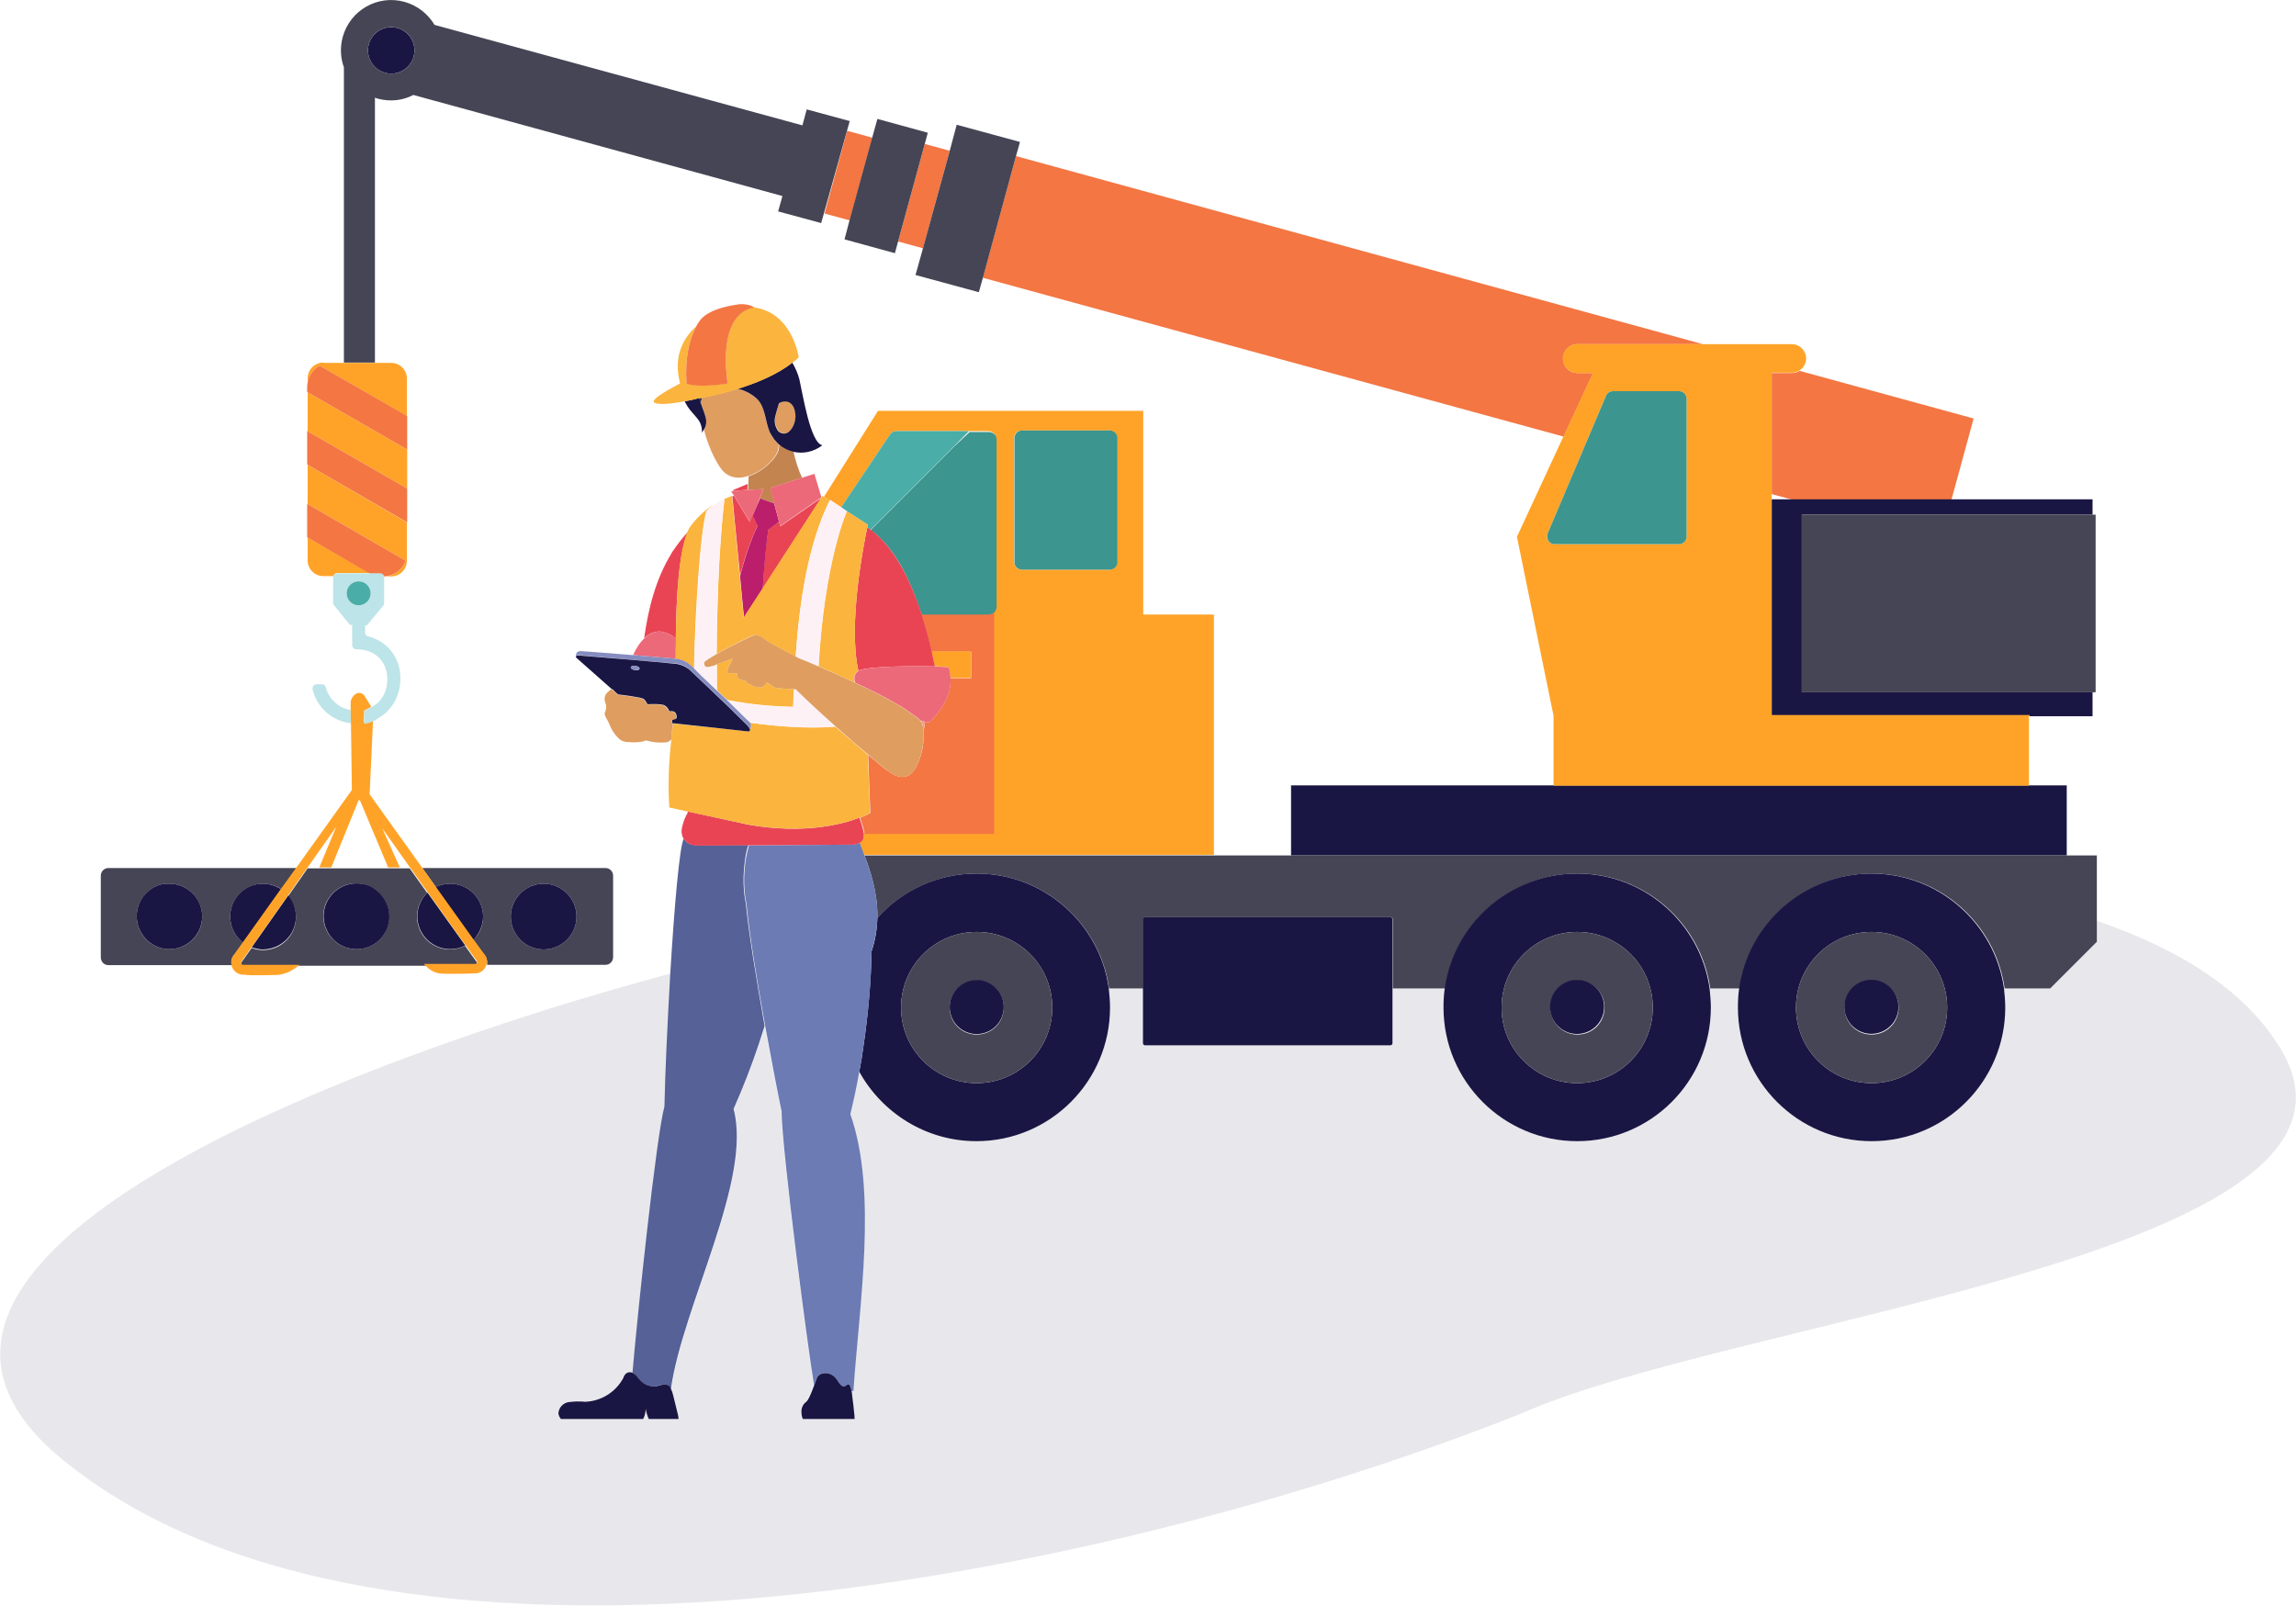 <?xml version="1.0" encoding="utf-8"?>
<!-- Generator: Adobe Illustrator 23.0.3, SVG Export Plug-In . SVG Version: 6.00 Build 0)  -->
<svg version="1.1" id="Layer_1" xmlns="http://www.w3.org/2000/svg" xmlns:xlink="http://www.w3.org/1999/xlink" x="0px" y="0px"
	 viewBox="0 0 747.1 522.6" style="enable-background:new 0 0 747.1 522.6;" xml:space="preserve">
<style type="text/css">
	.st0{fill:none;}
	.st1{opacity:0.1;fill:#1C1744;enable-background:new    ;}
	.st2{fill:#454555;}
	.st3{fill:#1A1643;}
	.st4{fill:#BDE4E8;}
	.st5{fill:#FFA328;}
	.st6{fill:#F37643;}
	.st7{fill:#3C958E;}
	.st8{fill:#4AADA8;}
	.st9{fill:#F39F85;}
	.st10{fill:#E94454;}
	.st11{fill:#EC6979;}
	.st12{fill:#556197;}
	.st13{fill:#6C7BB4;}
	.st14{fill:#212B56;}
	.st15{fill:#C48450;}
	.st16{fill:#DF9D5F;}
	.st17{fill:#BB1E6A;}
	.st18{fill:#FBB43D;}
	.st19{fill:#FDF1F6;}
	.st20{fill:#858CC0;}
</style>
<g>
	<path class="st0" d="M44.4,298.3c0-5.2,3.7-9.5,8.5-10.5C48.1,288.8,44.4,293.1,44.4,298.3c0,5.7,4.5,10.4,10.1,10.7
		C48.9,308.6,44.4,304,44.4,298.3z"/>
	<path class="st0" d="M55.1,287.6c-0.2,0-0.5,0-0.7,0C54.6,287.6,54.9,287.6,55.1,287.6C55.1,287.6,55.1,287.6,55.1,287.6z"/>
	<path class="st0" d="M176.9,308.9C176.9,308.9,176.9,308.9,176.9,308.9c-5.9,0-10.7-4.8-10.7-10.7c0-5.9,4.8-10.7,10.7-10.7
		c0,0,0,0,0,0c-5.9,0-10.7,4.8-10.7,10.7C166.2,304.2,171,308.9,176.9,308.9z"/>
	<path class="st0" d="M76.2,303.3c0.7,1.3,1.7,2.5,2.9,3.4l0,0C77.9,305.8,76.9,304.7,76.2,303.3z"/>
	<polygon class="st0" points="576.5,160.7 576.5,162.5 583.1,162.5 	"/>
	<path class="st0" d="M53.2,287.7c0.3,0,0.5-0.1,0.8-0.1C53.8,287.6,53.5,287.7,53.2,287.7z"/>
	<path class="st0" d="M106.2,302.4c1.6,3.8,5.3,6.4,9.6,6.5C111.4,308.8,107.8,306.2,106.2,302.4z"/>
	<path class="st0" d="M122.8,290c2.4,2,3.9,4.9,3.9,8.2c0,0,0,0,0,0c0,5.9-4.8,10.7-10.7,10.7v0c5.9,0,10.7-4.8,10.7-10.7
		C126.7,294.9,125.2,292,122.8,290z"/>
	<polygon class="st0" points="103.9,282.4 109.4,269.2 100.1,282.5 107.3,282.5 	"/>
	<path class="st0" d="M106,301.9c0-0.1-0.1-0.3-0.2-0.4C105.9,301.6,105.9,301.7,106,301.9z"/>
	<path class="st0" d="M96.3,298.3c0-0.7-0.1-1.5-0.2-2.2C96.2,296.8,96.3,297.5,96.3,298.3c0,5.9-4.8,10.7-10.7,10.7
		c-1.3,0-2.5-0.2-3.7-0.7l0,0c1.2,0.4,2.4,0.7,3.7,0.7C91.5,308.9,96.3,304.2,96.3,298.3z"/>
	<path class="st0" d="M122,289.4c0.1,0,0.1,0.1,0.2,0.2C122.1,289.5,122.1,289.4,122,289.4z"/>
	<path class="st0" d="M124.4,269.8l5.7,12.7l-3.8,0l-9.2-21.9c-0.1,0-0.1,0-0.2,0c-0.1,0-0.2,0-0.2,0l-8.9,21.9h25.6L124.4,269.8z"
		/>
	<path class="st0" d="M135.8,298.3C135.8,298.3,135.8,298.3,135.8,298.3c0-0.1,0-0.2,0-0.3C135.8,298,135.8,298.1,135.8,298.3z"/>
	<path class="st1" d="M742.2,341.5c-11.3-18.9-32.5-32.4-60.1-41.9v6.9l-15.2,15.2h-14.8c0.3,2,0.4,4.1,0.4,6.2
		c0,24-19.5,43.5-43.5,43.5c-24,0-43.5-19.5-43.5-43.5c0-2.1,0.2-4.1,0.4-6.2h-9.6c0.3,2,0.4,4.1,0.4,6.2c0,24-19.5,43.5-43.5,43.5
		c-24,0-43.5-19.5-43.5-43.5c0-2.1,0.2-4.1,0.4-6.2h-17.1v17.8c0,0.4-0.3,0.7-0.7,0.7h-79.8c-0.4,0-0.7-0.3-0.7-0.7v-17.8h-11.1
		c0.3,2,0.4,4.1,0.4,6.2c0,24-19.5,43.5-43.5,43.5c-16.4,0-30.7-9.1-38.1-22.6c-0.8,4.6-1.8,9.2-2.9,13.8c8.9,25.4,2.9,61.8,1,90.1
		h-0.6c0.1,0.5,0.2,1,0.2,1.5c0.2,2,0.4,4.1,0.7,6.1c0,0.5,0.1,0.9,0.1,1.4h-16.9c-0.2-0.6-0.4-1.2-0.4-1.8
		c-0.2-1.4,0.4-2.8,1.4-3.7c0.6-0.3,1.5-2.3,2.7-5.4c-2-11.9-10.4-75.7-10.6-89.3c-1.5-7.2-3.5-17.2-5.3-27.6
		c-0.6,1.9-1.2,3.7-1.8,5.6c-2.5,7.3-5.3,14.4-8.3,21.4c6.2,23-16.6,64.1-20.4,91.2c0.3,0.7,0.5,1.5,0.7,2.1c0.5,2,1,4.1,1.5,6.1
		c0.1,0.5,0.2,0.9,0.2,1.4h-9.7c-0.5-1-0.8-2.1-1-3.3c0,1.1-0.3,2.2-0.8,3.3h-26.8c-0.5-0.5-0.8-1.1-0.8-1.8
		c0.1-1.8,1.4-3.4,3.3-3.7c1.8-0.2,3.6-0.3,5.4-0.1c5.2-0.1,10-3.1,12.4-7.7c0.2-0.7,0.7-1.2,1.2-1.7c0.6-0.3,1.3-0.2,1.9,0
		c1.6-19,7.9-77.4,10.5-86.6c0.2-10.8,1-27.4,1.9-43.3c-104,27.9-277.5,93.2-198,158.2c104.3,85.2,335.3,40.4,474.8-15
		C564.7,429,782.1,408,742.2,341.5z"/>
	<path class="st2" d="M146.5,287.6c5.9,0,10.7,4.8,10.7,10.7c0,3-1.2,5.7-3.2,7.6l3.5,4.8c0.2,0.2,0.3,0.4,0.5,0.6
		c0.5,0.8,0.6,1.8,0.5,2.7h38.5c1.4,0,2.5-1.1,2.5-2.5c0,0,0,0,0,0V285c0-1.4-1.1-2.5-2.5-2.5h-59.6l4.5,6.3
		C143.1,288,144.7,287.6,146.5,287.6z M176.9,287.6C176.9,287.6,176.9,287.6,176.9,287.6C176.9,287.6,176.9,287.6,176.9,287.6
		C176.9,287.6,176.9,287.6,176.9,287.6c5.9,0,10.7,4.8,10.7,10.7c0,5.9-4.8,10.7-10.7,10.7c0,0,0,0,0,0c0,0,0,0,0,0c0,0,0,0,0,0
		c-5.9,0-10.7-4.8-10.7-10.7C166.2,292.4,171,287.6,176.9,287.6z"/>
	<path class="st2" d="M155.1,313.6c0.1-0.2,0.1-0.4,0-0.5l-3.8-5.3c-1.5,0.8-3.1,1.2-4.9,1.2c-5.9,0-10.7-4.8-10.7-10.7c0,0,0,0,0,0
		s0,0,0,0c0-0.1,0-0.2,0-0.3c0.1-2.9,1.3-5.5,3.3-7.4l-5.7-8h-25.6l0,0l-0.4,0h-7.2l-6.3,9c1.1,1.3,1.9,2.9,2.3,4.7
		c0.1,0.7,0.2,1.4,0.2,2.2c0,5.9-4.8,10.7-10.7,10.7c-1.3,0-2.5-0.2-3.7-0.7l-3.4,4.8c-0.1,0.2,0,0.4,0,0.6c0.1,0.2,0.3,0.4,0.6,0.4
		h75.4C154.8,314,155,313.9,155.1,313.6z M116,308.9L116,308.9c-0.1,0-0.2,0-0.3,0c-4.3-0.1-8-2.8-9.6-6.5c-0.1-0.2-0.1-0.4-0.2-0.6
		c0-0.1-0.1-0.3-0.2-0.4c-0.3-1-0.5-2.1-0.5-3.2c0-5.9,4.8-10.7,10.7-10.7h0c2.2,0,4.3,0.7,6,1.8c0.1,0,0.1,0.1,0.2,0.2
		c0.2,0.1,0.4,0.3,0.6,0.5c2.4,2,3.9,4.9,3.9,8.2C126.7,304.2,121.9,308.9,116,308.9z"/>
	<path class="st2" d="M75.9,311.2c0.1-0.2,0.2-0.3,0.4-0.5l2.8-3.9c-1.2-0.9-2.2-2.1-2.9-3.4c-0.8-1.5-1.3-3.3-1.3-5.1
		c0-5.9,4.8-10.7,10.7-10.7c2.2,0,4.3,0.7,6,1.8l5-6.9H35.3c-1.4,0-2.5,1.1-2.5,2.5c0,0,0,0,0,0v26.6c0,1.4,1.1,2.5,2.5,2.5
		c0,0,0,0,0,0h40.1C75.2,313.1,75.4,312,75.9,311.2z M55.1,308.9C55.1,308.9,55.1,308.9,55.1,308.9c-0.2,0-0.4,0-0.5,0
		c-5.6-0.3-10.1-4.9-10.1-10.7c0-5.2,3.7-9.5,8.5-10.5c0.1,0,0.2,0,0.2,0c0.3,0,0.5-0.1,0.8-0.1c0.1,0,0.2,0,0.4,0
		c0.2,0,0.5,0,0.7,0c0,0,0,0,0,0c0,0,0,0,0,0c5.9,0,10.7,4.8,10.7,10.7C65.8,304.2,61,308.9,55.1,308.9z"/>
	<path class="st3" d="M55.1,287.6C55.1,287.6,55.1,287.6,55.1,287.6c-0.2,0-0.5,0-0.7,0c-0.1,0-0.2,0-0.4,0c-0.3,0-0.5,0.1-0.8,0.1
		c-0.1,0-0.2,0-0.2,0c-4.9,1-8.5,5.3-8.5,10.5c0,5.7,4.5,10.4,10.1,10.7c0.2,0,0.4,0,0.5,0c0,0,0,0,0,0c5.9,0,10.7-4.8,10.7-10.7
		C65.8,292.4,61,287.6,55.1,287.6z"/>
	<path class="st3" d="M96.3,298.3c0-0.7-0.1-1.5-0.2-2.2c-0.4-1.8-1.2-3.4-2.3-4.7l-11.9,16.9c1.2,0.4,2.4,0.7,3.7,0.7
		C91.5,308.9,96.3,304.2,96.3,298.3z"/>
	<path class="st3" d="M74.9,298.3c0,1.8,0.5,3.6,1.3,5.1c0.7,1.3,1.7,2.5,2.9,3.4l12.4-17.4c-1.7-1.1-3.8-1.8-6-1.8
		C79.7,287.6,74.9,292.3,74.9,298.3z"/>
	<path class="st3" d="M126.7,298.3C126.7,298.3,126.7,298.3,126.7,298.3c0-3.3-1.5-6.3-3.9-8.3c-0.2-0.2-0.4-0.3-0.6-0.5
		c-0.1-0.1-0.1-0.1-0.2-0.2c-1.7-1.2-3.8-1.8-6-1.8h0c-5.9,0-10.7,4.8-10.7,10.7c0,1.1,0.2,2.2,0.5,3.2c0,0.1,0.1,0.3,0.2,0.4
		c0.1,0.2,0.1,0.4,0.2,0.6c1.6,3.8,5.3,6.4,9.6,6.5c0.1,0,0.2,0,0.3,0C121.9,308.9,126.7,304.2,126.7,298.3z"/>
	<path class="st3" d="M157.2,298.3c0-5.9-4.8-10.7-10.7-10.7c-1.7,0-3.4,0.4-4.8,1.2l12.3,17.2C155.9,303.9,157.2,301.2,157.2,298.3
		z"/>
	<path class="st3" d="M135.8,297.9c0,0.1,0,0.2,0,0.3c0,0,0,0,0,0c0,5.9,4.8,10.7,10.7,10.7c1.8,0,3.4-0.4,4.9-1.2l-12.3-17.2
		C137.1,292.4,135.9,295,135.8,297.9z"/>
	<path class="st3" d="M166.2,298.3c0,5.9,4.8,10.7,10.7,10.7c0,0,0,0,0,0c0,0,0,0,0,0c5.9,0,10.7-4.8,10.7-10.7
		c0-5.9-4.8-10.7-10.7-10.7c0,0,0,0,0,0c0,0,0,0,0,0C171,287.6,166.2,292.4,166.2,298.3z"/>
	<path class="st4" d="M110.9,230c-2.4-1.4-4.2-3.6-4.9-6.3c-0.1-0.6-0.6-1-1.2-1H103c-0.7,0-1.3,0.6-1.3,1.3c0,0.1,0,0.2,0,0.3
		c1.4,6,6.4,10.4,12.5,11.1l-0.1-4.3C113,230.9,111.9,230.5,110.9,230z"/>
	<path class="st3" d="M125.3,23.7c4.1,1.1,8.2-1.3,9.3-5.3c1.1-4.1-1.3-8.2-5.3-9.3c0,0,0,0,0,0c-4.1-1.1-8.2,1.3-9.3,5.3
		c0,0,0,0,0,0C118.9,18.4,121.3,22.6,125.3,23.7C125.3,23.7,125.3,23.7,125.3,23.7z"/>
	<path class="st5" d="M105.2,118c-2.8,0-5.1,2.3-5.1,5.1v59.3c0,2.8,2.3,5.1,5.1,5.1h3.3c0.1-0.5,0.6-1,1.2-1h10.7L100,174.9v-10.9
		l32,18.5c-1.1,3-3.9,5.1-7.1,5.1c0,0,0,0,0,0h2.4c2.8,0,5.1-2.3,5.1-5.1V170L100,151.2v-10.9l32.5,18.7v-12.7L100,127.6v-1.8
		c0-2.8,1.5-5.4,4-6.8l28.4,16.4v-12.2c0-2.8-2.3-5.1-5.1-5.1h-5.3h-10.1H105.2z"/>
	<path class="st6" d="M104,119c-2.5,1.4-4,4-4,6.8v1.8l32.5,18.7l0,0v-10.9l0,0L104,119z"/>
	<path class="st6" d="M124.9,187.6c3.2-0.1,6-2.1,7.1-5.1l-32-18.5v10.9l20.4,11.8h3.3C124.3,186.6,124.8,187,124.9,187.6z"/>
	<polygon class="st6" points="100,151.2 132.5,170 132.5,170 132.5,159 132.5,159 100,140.3 	"/>
	<rect x="262" y="53" transform="matrix(0.264 -0.965 0.965 0.264 147.979 308.327)" class="st6" width="27.9" height="8.5"/>
	
		<rect x="284.1" y="59.7" transform="matrix(0.264 -0.965 0.965 0.264 159.623 336.99)" class="st6" width="32.9" height="8.4"/>
	<path class="st6" d="M583,121.4C583,121.4,583,121.4,583,121.4h-6.5l0,39.4l6.6,1.8H635l7.2-26.4l-56.6-15.5
		c-0.6,0.4-1.3,0.6-2.1,0.7C583.3,121.3,583.2,121.4,583,121.4z"/>
	<path class="st6" d="M518.4,121.4h-5.2c0,0,0,0,0,0h0c-0.2,0-0.5,0-0.7-0.1c-0.1,0-0.2,0-0.2,0c-2.1-0.4-3.7-2.3-3.7-4.6h0
		c0-2.6,2.1-4.7,4.7-4.7h40.8L330.6,50.8l-10.8,39.6l189,51.7L518.4,121.4z"/>
	<path class="st2" d="M275.6,42.6l0.9-3.2l-14-3.8l-1.4,5.2L141.4,8.1c-2.1-3.5-5.5-6.3-9.8-7.5c0,0,0,0,0,0
		c-8.7-2.4-17.7,2.7-20.1,11.5c0,0,0,0,0,0c-0.9,3.4-0.7,6.8,0.4,9.8V118h10.1V31.8c0.3,0.1,0.6,0.2,0.9,0.3c0,0,0,0,0,0
		c4.1,1.1,8.2,0.6,11.6-1.2l120.1,32.9l-1.4,5l14,3.8l0.9-3.2L275.6,42.6z M120,14.4C120,14.4,120,14.4,120,14.4
		c1.1-4.1,5.3-6.4,9.3-5.3c0,0,0,0,0,0c4.1,1.1,6.4,5.3,5.3,9.3c-1.1,4.1-5.3,6.4-9.3,5.3c0,0,0,0,0,0
		C121.3,22.6,118.9,18.4,120,14.4z"/>
	<polygon class="st2" points="300.9,46.9 301.9,43.2 285.5,38.7 285.5,38.7 285.5,38.7 283.8,44.8 276.4,71.8 274.8,77.9 
		291.2,82.4 291.2,82.4 291.2,82.4 292.2,78.7 	"/>
	<polygon class="st2" points="330.6,50.8 331.9,46.2 311.3,40.6 309,49.2 300.3,80.9 297.9,89.5 318.5,95.1 319.8,90.5 	"/>
	<polygon class="st3" points="576.5,162.5 576.5,232.8 660.4,232.8 660.4,233.1 680.9,233.1 680.9,225.3 586.3,225.3 586.3,167.5 
		680.9,167.5 680.9,162.5 635,162.5 583.1,162.5 	"/>
	<polygon class="st3" points="672.5,255.6 660.4,255.6 505.7,255.6 420.1,255.6 420.1,278.4 672.5,278.4 	"/>
	<path class="st5" d="M660.4,233.1v-0.4h-83.9l0-70.2v-1.8l0-39.4h6.5c0,0,0,0,0,0c0.1,0,0.3,0,0.4,0c0.8-0.1,1.5-0.3,2.1-0.7
		c1.3-0.8,2.2-2.3,2.2-3.9c0,0,0,0,0,0h0c0,0,0,0,0,0l0,0c0-2.6-2.1-4.7-4.7-4.7h-29h-40.8c-2.6,0-4.7,2.1-4.7,4.7h0
		c0,2.3,1.6,4.1,3.7,4.6c0.1,0,0.2,0,0.2,0c0.2,0,0.5,0.1,0.7,0.1h0c0,0,0,0,0,0h5.2l-9.7,20.9l-15,32.4l11.9,58.2h0v22.8h154.7
		V233.1z M504.9,176.9C504.9,176.9,504.9,176.9,504.9,176.9c-1.3-0.6-1.9-2-1.3-3.3l19-44.8c0.4-0.9,1.3-1.5,2.3-1.5h21.4l0,0
		c1.4,0,2.5,1.1,2.5,2.5v44.8c0,1.4-1.1,2.5-2.5,2.5h-40.4C505.6,177.1,505.2,177,504.9,176.9z"/>
	<polygon class="st5" points="293.1,145.5 293.1,145.5 310.3,145.5 310.3,145.5 	"/>
	<polygon class="st5" points="319.1,194.8 319.1,194.8 298.1,194.8 298.1,194.8 	"/>
	<path class="st5" d="M270.1,162.7l3.6,2.4l15.9-23.7c0.5-0.7,1.3-1.1,2.1-1.1h23.6l0,0l0,0h6.3c1.4,0,2.5,1.1,2.5,2.5v54.4
		c0,0.7-0.3,1.4-0.8,1.8v72.2h-42.2c0.1,1.2-0.2,2.3-1.3,2.9c0,0-0.1,0-0.1,0c0.1,0.3,0.2,0.6,0.3,0.9c0.3,0.9,0.7,2,1.2,3.2h113.8
		V200H372v-66.3h-86.3l-17.6,28l1.9,1.2C270.1,162.8,270.1,162.8,270.1,162.7z M330,142.6c0-1.4,1.1-2.5,2.5-2.5h28.5
		c1.4,0,2.5,1.1,2.5,2.5v40.3c0,0,0,0,0,0c0,1.4-1.1,2.5-2.5,2.5h-28.5c-1.4,0-2.5-1.1-2.5-2.5V142.6z"/>
	<polygon class="st5" points="358.6,145.1 358.6,173.7 358.6,145.1 335.1,145.1 335.1,145.1 	"/>
	<path class="st6" d="M323.4,199.2c-0.5,0.4-1.1,0.7-1.8,0.7h-21.8c1.3,4.2,2.4,8.3,3.3,12.2H316v8.6h-6.7
		c0.3,6.9-5.1,12.7-6.7,14.2c-0.2,0.2-0.8,0.2-1.6,0c-0.1,1.1-0.3,2.1-0.5,3.2c0.2,3.3-0.3,6.7-1.6,9.8c-0.8,2.1-2,4.2-4.1,4.8
		c-2.4,0.7-4.7-0.9-6.7-2.4c-1.2-0.9-3.2-2.6-5.6-4.6l0.7,18.9c0,0-1.1,0.7-3.3,1.5c0.2,0.8,0.4,1.5,0.7,2.3c0.3,0.9,0.6,2,0.7,3
		h42.2V199.2z"/>
	<path class="st2" d="M281.3,278.4c1.8,4.8,4.3,11.9,4.2,20.3c8-8.8,19.5-14.4,32.3-14.4c21.9,0,40.1,16.2,43.1,37.4h11.1v-22.5
		c0-0.4,0.3-0.7,0.7-0.7h79.8c0.4,0,0.7,0.3,0.7,0.7v22.5h17.1c3-21.1,21.1-37.4,43.1-37.4c21.9,0,40.1,16.2,43.1,37.4h9.6
		c3-21.1,21.1-37.4,43.1-37.4c21.9,0,40.1,16.2,43.1,37.4h14.8l15.2-15.2v-6.9v-21.2h-9.6H420.1h-25H281.3z"/>
	<path class="st3" d="M317.8,284.3c-12.8,0-24.3,5.5-32.3,14.4c-0.1,3.4-0.6,7.1-1.9,10.9c-0.2,10.1-1.1,20.2-2.5,29.9
		c-0.4,3.1-0.9,6.2-1.5,9.3c7.4,13.4,21.7,22.6,38.1,22.6c24,0,43.5-19.5,43.5-43.5c0-2.1-0.2-4.1-0.4-6.2
		C357.9,300.6,339.7,284.3,317.8,284.3z M342.4,327.9c0,13.6-11,24.6-24.6,24.6s-24.6-11-24.6-24.6s11-24.6,24.6-24.6
		S342.4,314.3,342.4,327.9z"/>
	<path class="st2" d="M317.8,303.3c-13.6,0-24.6,11-24.6,24.6s11,24.6,24.6,24.6s24.6-11,24.6-24.6S331.4,303.3,317.8,303.3z
		 M326.6,327.9c0,4.9-3.9,8.8-8.8,8.8s-8.8-3.9-8.8-8.8s3.9-8.8,8.8-8.8S326.6,323,326.6,327.9z"/>
	
		<ellipse transform="matrix(0.973 -0.23 0.23 0.973 -66.824 81.782)" class="st3" cx="317.8" cy="327.9" rx="8.8" ry="8.8"/>
	<path class="st3" d="M513.2,284.3c-21.9,0-40.1,16.2-43.1,37.4c-0.3,2-0.4,4.1-0.4,6.2c0,24,19.5,43.5,43.5,43.5
		c24,0,43.5-19.5,43.5-43.5c0-2.1-0.2-4.1-0.4-6.2C553.3,300.6,535.2,284.3,513.2,284.3z M537.8,327.9c0,13.6-11,24.6-24.6,24.6
		c-13.6,0-24.6-11-24.6-24.6c0-13.6,11-24.6,24.6-24.6C526.8,303.3,537.8,314.3,537.8,327.9z"/>
	<path class="st2" d="M513.2,303.3c-13.6,0-24.6,11-24.6,24.6c0,13.6,11,24.6,24.6,24.6c13.6,0,24.6-11,24.6-24.6
		C537.8,314.3,526.8,303.3,513.2,303.3z M522.1,327.9c0,4.9-3.9,8.8-8.8,8.8s-8.8-3.9-8.8-8.8s3.9-8.8,8.8-8.8
		S522.1,323,522.1,327.9z"/>
	
		<ellipse transform="matrix(0.973 -0.23 0.23 0.973 -61.595 126.691)" class="st3" cx="513.2" cy="327.9" rx="8.8" ry="8.8"/>
	<path class="st3" d="M609,284.3c-21.9,0-40.1,16.2-43.1,37.4c-0.3,2-0.4,4.1-0.4,6.2c0,24,19.5,43.5,43.5,43.5
		c24,0,43.5-19.5,43.5-43.5c0-2.1-0.2-4.1-0.4-6.2C649.1,300.6,630.9,284.3,609,284.3z M633.6,327.9c0,13.6-11,24.6-24.6,24.6
		c-13.6,0-24.6-11-24.6-24.6c0-13.6,11-24.6,24.6-24.6C622.5,303.3,633.6,314.3,633.6,327.9z"/>
	<path class="st2" d="M609,303.3c-13.6,0-24.6,11-24.6,24.6c0,13.6,11,24.6,24.6,24.6c13.6,0,24.6-11,24.6-24.6
		C633.6,314.3,622.5,303.3,609,303.3z M617.8,327.9c0,4.9-3.9,8.8-8.8,8.8s-8.8-3.9-8.8-8.8s3.9-8.8,8.8-8.8S617.8,323,617.8,327.9z
		"/>
	<ellipse transform="matrix(0.973 -0.23 0.23 0.973 -59.034 148.685)" class="st3" cx="609" cy="327.9" rx="8.8" ry="8.8"/>
	<path class="st7" d="M332.6,185.4h28.5c1.4,0,2.5-1.1,2.5-2.5c0,0,0,0,0,0v-40.3c0-1.4-1.1-2.5-2.5-2.5h-28.5
		c-1.4,0-2.5,1.1-2.5,2.5v40.3C330,184.3,331.2,185.4,332.6,185.4z M358.6,145.1l0,28.6L358.6,145.1l-23.4,0v0H358.6z"/>
	<path class="st5" d="M308.6,217.2c0.4,1.2,0.6,2.3,0.6,3.4h6.7v-8.6h-12.8c0.4,1.7,0.7,3.3,1,4.8
		C306.9,217,308.6,217.1,308.6,217.2z"/>
	<path class="st7" d="M546.3,177.1c1.4,0,2.5-1.1,2.5-2.5v-44.8c0-1.4-1.1-2.5-2.5-2.5l0,0h-21.4c-1,0-1.9,0.6-2.3,1.5l-19,44.8
		c-0.5,1.3,0.1,2.8,1.3,3.3c0,0,0,0,0,0c0.3,0.1,0.6,0.2,1,0.2H546.3z"/>
	<path class="st3" d="M452.4,298.5h-79.8c-0.4,0-0.7,0.3-0.7,0.7v22.5v17.8c0,0.4,0.3,0.7,0.7,0.7h79.8c0.4,0,0.7-0.3,0.7-0.7v-17.8
		v-22.5C453.1,298.8,452.8,298.5,452.4,298.5z"/>
	<path class="st7" d="M310.3,145.5L310.3,145.5L310.3,145.5L310.3,145.5l-27,27c6.7,4.8,11.4,13.3,14.8,22.4h21v0h-21
		c0.6,1.7,1.2,3.4,1.8,5.1h21.8c0.7,0,1.3-0.3,1.8-0.7c0.5-0.5,0.8-1.1,0.8-1.8v-54.4c0-1.4-1.1-2.5-2.5-2.5h-6.3l0,0L310.3,145.5z"
		/>
	<path class="st8" d="M282.4,170.8c0,0-0.1,0.3-0.2,0.9c0.4,0.2,0.7,0.5,1.1,0.7l27-27h0h-17.2l0,0h17.2h0l5-5.1l0,0h-23.6
		c-0.8,0-1.6,0.4-2.1,1.1l-15.9,23.7l1.3,0.9L282.4,170.8z"/>
	<polygon class="st2" points="586.3,167.5 586.3,225.3 680.9,225.3 681.9,225.3 681.9,167.5 680.9,167.5 	"/>
	<path class="st5" d="M118.5,231.3c0.1,0,1-0.6,2.3-1.3l-2.1-3.4c-0.5-0.9-1.6-1.3-2.5-1c-1.1,0.5-1.9,1.6-2.1,2.8l0,2.7l0.1,4.3
		l0.3,21.7l-18.1,25.3l-5,6.9l-12.4,17.4l0,0l-2.8,3.9c-0.1,0.2-0.3,0.3-0.4,0.5c-0.6,0.9-0.7,1.9-0.5,2.9c0.1,0.3,0.1,0.6,0.3,0.9
		c0.6,1.4,2,2.3,3.5,2.3h0c1.1,0.1,2.2,0.2,3.2,0.2c0.9,0,7.9,0,8.8-0.2c1.8-0.3,3.6-1.1,5.1-2.2l1.3-1H79.2c0,0-0.1,0-0.1,0
		c-0.3,0-0.5-0.2-0.6-0.4c-0.1-0.2-0.1-0.4,0-0.6l3.4-4.8l0,0l11.9-16.9l6.3-9l9.3-13.2l-5.5,13.2l3.5,0l0.4,0l0,0l8.9-21.9
		c0.1,0,0.2,0,0.2,0c0.1,0,0.1,0,0.2,0l9.2,21.9l3.8,0l-5.7-12.7l9,12.7l5.7,8l12.3,17.2l3.8,5.3c0.1,0.2,0,0.4,0,0.5
		c-0.1,0.3-0.3,0.4-0.6,0.4c0,0-0.1,0-0.1,0h-16.6l0.9,0.9c1.2,1.2,2.7,2,4.3,2.2c2.4,0.3,11.3,0,11.4,0c1.6,0,3-0.9,3.6-2.3
		c0.1-0.3,0.2-0.6,0.3-0.9c0.2-0.9,0-1.9-0.5-2.7c-0.1-0.2-0.3-0.4-0.5-0.6l-3.5-4.8l-12.3-17.2l-4.5-6.3l-16.9-23.6
		c0-0.2,0.1-0.3,0.1-0.5l1.1-23.8c-0.9,0.4-1.8,0.7-3,0.9L118.5,231.3z"/>
	<path class="st4" d="M123.7,186.6h-3.3h-10.7c-0.6,0-1.1,0.4-1.2,1c0,0.1-0.1,0.2-0.1,0.3v8.3c0,0.3,0.1,0.6,0.3,0.8l5.2,6.4h0.7
		v6.6c0,0.7,0.6,1.3,1.3,1.3c12.1,0,12.7,14.6,5.4,18.6c-0.2,0.1-0.3,0.2-0.4,0.2c-1.3,0.7-2.3,1.2-2.3,1.3l-0.1,4.2
		c1.2-0.2,2.2-0.5,3-0.9c1-0.5,2-1.2,3.3-2.1c8.4-6.6,7.5-22.2-5-25.5c-0.6-0.1-1-0.6-1-1.2v-2.4h0.6l5.3-6.4
		c0.2-0.2,0.3-0.5,0.3-0.8v-8.3c0-0.1,0-0.2-0.1-0.3c0,0,0,0,0,0C124.8,187,124.3,186.6,123.7,186.6z M116.7,197
		c-2.1,0-3.9-1.7-3.9-3.9c0-2.1,1.7-3.9,3.9-3.9c2.1,0,3.9,1.7,3.9,3.9C120.6,195.3,118.9,197,116.7,197z"/>
	<path class="st8" d="M116.7,189.2c-2.1,0-3.9,1.7-3.9,3.9c0,2.1,1.7,3.9,3.9,3.9c2.1,0,3.9-1.7,3.9-3.9
		C120.6,191,118.9,189.2,116.7,189.2z"/>
	<path class="st9" d="M218.5,240.3C218.5,240.3,218.5,240.3,218.5,240.3C218.5,240.3,218.5,240.2,218.5,240.3
		C218.5,240.2,218.5,240.3,218.5,240.3z"/>
	<path class="st9" d="M218.7,238.6c0.1-1,0.3-2.1,0.5-3.1l-0.1,0C218.9,236.5,218.8,237.5,218.7,238.6z"/>
	<path class="st10" d="M216.3,205.8c1.1,0.3,2.4,1,3.6,2c0.2-14.3,1-28,4-34.7c-0.2,0.2-0.4,0.4-0.6,0.6c-1.5,1.7-2.9,3.5-4.1,5.3
		c-0.1,0.1-0.2,0.3-0.3,0.4c-0.2,0.2-0.3,0.5-0.4,0.7c-5,8.1-7.5,17.6-8.9,27.6C211.4,206,213.7,205,216.3,205.8z"/>
	<path class="st11" d="M219.9,214.4c0-2.2,0-4.4,0.1-6.6c-1.2-0.9-2.5-1.6-3.6-2c-2.6-0.8-4.9,0.2-6.7,1.9c-1.7,1.6-2.9,3.7-3.7,5.5
		C212.1,213.7,218.1,214.2,219.9,214.4z"/>
	<path class="st12" d="M205.8,446.8c0.3,0.1,0.5,0.3,0.7,0.5c0.7,0.6,1.2,1.4,1.9,2.1c1.2,1.2,2.9,1.8,4.5,1.8c1.4,0,3-1.1,4.3-0.4
		c0.5,0.3,0.9,0.8,1.1,1.3c3.8-27.1,26.6-68.2,20.4-91.2c3.1-7,5.9-14.2,8.3-21.4c0.6-1.8,1.2-3.7,1.8-5.6
		c-2.7-15.2-5.3-31.1-6.1-39.8c-0.9-4.3-1-9-0.3-14.1c0.2-1.8,0.6-3.5,1.1-5l-15.7,0.1c-1.2,0.1-2.4-0.1-3.5-0.5
		c-0.8-0.4-1.4-1-1.8-1.7c0,0,0,0,0,0c-1.4,2.5-3.1,22.5-4.4,43.9c-0.9,15.9-1.7,32.5-1.9,43.3C213.6,369.4,207.4,427.8,205.8,446.8
		z"/>
	<path class="st13" d="M283.6,309.6c1.2-3.8,1.8-7.4,1.9-10.9c0.2-8.3-2.4-15.4-4.2-20.3c-0.4-1.2-0.9-2.3-1.2-3.2
		c-0.1-0.3-0.2-0.6-0.3-0.9c-1,0.4-2,0.6-3,0.6l-33.1,0.2c-0.4,1.5-0.8,3.1-1.1,5c-0.7,5.1-0.6,9.8,0.3,14.1
		c0.8,8.7,3.3,24.6,6.1,39.8c1.9,10.4,3.8,20.4,5.3,27.6c0.2,13.6,8.6,77.5,10.6,89.3c0.3-0.7,0.6-1.6,0.9-2.4
		c0.7-2,4.8-2.6,6.8,0.9c0.7,1.1,1.3,1.8,2,1.8c0.6,0,1.3-1.1,1.9-0.4c0.3,0.6,0.5,1.3,0.6,1.9h0.6c1.9-28.3,7.9-64.7-1-90.1
		c1.1-4.6,2.1-9.2,2.9-13.8c0.6-3.1,1.1-6.2,1.5-9.3C282.5,329.8,283.5,319.7,283.6,309.6z"/>
	<path class="st9" d="M300.3,236.4c0.1,0.6,0.1,1.1,0.2,1.7c0.2-1.1,0.3-2.1,0.5-3.2c-0.5-0.1-1-0.3-1.6-0.5
		C299.8,234.9,300.2,235.5,300.3,236.4z"/>
	<path class="st10" d="M253.5,169.8l-3.5,2.5c-0.8,4.9-1.4,11.7-1.8,19.2l19.1-29.5c0,0,0,0,0,0l-13.4,9.3L253.5,169.8z"/>
	<path class="st10" d="M246.5,171.1l-1.6-3.4l1.9-4.3c-0.1,0-0.1,0-0.2-0.1l-2.7,6.5l-5.1-8.5c-0.2,0.1-0.3,0.2-0.5,0.2
		c0.2,1.9,1.1,11.8,2.5,25.7C243.2,178.1,245.8,172.5,246.5,171.1z"/>
	<path class="st10" d="M224.4,274.7c1.1,0.4,2.3,0.6,3.5,0.5l15.7-0.1l33.1-0.2c1,0.1,2.1-0.1,3-0.6c0,0,0.1,0,0.1,0
		c1.1-0.7,1.3-1.7,1.3-2.9c-0.1-1-0.4-2-0.7-3c-0.3-0.8-0.5-1.5-0.7-2.3c-5.5,2.1-17.8,5.5-36.1,2.3c0,0,0,0,0,0l-19.7-4.3
		c-0.1,0.2-0.2,0.5-0.3,0.7c-0.9,1.6-1.5,3.4-1.8,5.2c-0.1,1,0.1,2.1,0.6,2.9C223,273.7,223.6,274.3,224.4,274.7z"/>
	<path class="st10" d="M298.1,194.8C298.1,194.8,298.1,194.8,298.1,194.8c-3.4-9-8.2-17.5-14.8-22.4c-0.3-0.3-0.7-0.5-1.1-0.7
		c-1.1,5.1-6.3,31.2-2.9,46.6c3-1.5,17.5-1.6,24.9-1.4c-0.3-1.5-0.7-3.1-1-4.8c-0.9-3.9-2-8-3.3-12.2
		C299.3,198.2,298.8,196.5,298.1,194.8z"/>
	<path class="st10" d="M243.2,159.4c0-0.5,0-1.2,0.1-1.9l-4.8,2l0.2,0.3l3.3-0.3L243.2,159.4z"/>
	<path class="st14" d="M227.5,129.6c0.1,0.4,0.2,0.8,0.3,1.2c0.1,0.2,0.2,0.5,0.3,0.7c0-0.7,0.1-1.4,0.3-2
		C227.8,129.5,227.5,129.6,227.5,129.6C227.5,129.6,227.5,129.6,227.5,129.6z"/>
	<path class="st15" d="M248.4,159.2l-1.7,4.2c0.1,0,0.1,0,0.2,0.1l0.6-1.3c0,0,2.6,1,4.5,1.6l-0.6-2.3l-0.7-2.7l10.3-3.3
		c-1.2-2.6-2.1-5.3-2.8-8.5c-1.7-0.4-3.3-1.2-4.6-2.4c-0.1,0.6-0.1,1.1-0.2,1.6c-0.6,2.9-5.1,7.3-9.8,8.8c0,0.9-0.1,1.8-0.1,2.5
		c0,0.7-0.1,1.3-0.1,1.9L248.4,159.2z"/>
	<path class="st16" d="M253.2,146.2c0.1-0.5,0.2-1.1,0.2-1.6c-0.5-0.4-1-0.9-1.4-1.5c0,0,0,0,0,0c-0.6-0.7-1.1-1.5-1.5-2.4
		c-1.6-3.5-1.4-7.8-3.9-10.6c-1.7-1.6-3.7-2.7-5.9-3.4c-0.2-0.1-0.4-0.1-0.6-0.2c-5.4,1.7-10,2.6-11.7,2.9c-0.1,0.6-0.2,1.3-0.3,2
		c0.6,1.4,1.1,2.9,1.5,4.4c0.4,1.4,0.2,2.9-0.5,4.2c1.6,6.3,4.8,12.4,6.9,14c2.2,1.7,4.8,1.8,7.4,0.9
		C248.2,153.5,252.6,149.1,253.2,146.2z"/>
	<path class="st3" d="M229.6,135.8c-0.4-1.5-1-3-1.5-4.4c-0.1-0.2-0.2-0.5-0.3-0.7c-0.1-0.4-0.2-0.8-0.3-1.2
		c-1.6,0.5-3.2,0.8-4.7,1.1c0.3,0.6,0.6,1.2,1,1.8c0.9,1.4,2.1,2.5,3.1,3.8c1.1,1.3,1.6,2.9,1.5,4.6c0.2-0.3,0.4-0.6,0.6-0.9
		C229.8,138.8,230,137.2,229.6,135.8z"/>
	<path class="st16" d="M252.4,135.3c-0.5,1.7-0.1,3.6,1,5c1.4,1.1,3.1,1.2,4.5-1.2c1-1.7,1.2-3.7,0.8-5.6c-0.8-3-3.2-3.4-5.1-2.4
		C253.2,132.5,252.6,133.9,252.4,135.3z"/>
	<path class="st3" d="M240.1,126.5c0.2,0.1,0.4,0.1,0.6,0.2c2.2,0.6,4.3,1.8,5.9,3.4c2.5,2.8,2.4,7.2,3.9,10.6
		c0.4,0.8,0.9,1.6,1.5,2.4c0,0,0,0,0,0c0.4,0.5,0.9,1,1.4,1.5c1.4,1.2,3,2,4.6,2.4c3.2,0.8,6.8,0.1,9.6-2.1
		c-3.9-0.6-6.4-16.7-7.5-21.5c-0.5-1.9-1.3-3.7-2.3-5.4C252.9,121.9,246,124.7,240.1,126.5z M258.6,133.6c0.5,1.9,0.2,3.9-0.8,5.6
		c-1.4,2.3-3.1,2.3-4.5,1.2c-1.1-1.4-1.5-3.3-1-5c0.3-1.4,0.8-2.8,1.2-4.2C255.5,130.1,257.9,130.6,258.6,133.6z"/>
	<path class="st17" d="M253.5,169.8l-1.6-6c-1.9-0.6-4.5-1.6-4.5-1.6l-0.6,1.3l-1.9,4.3l1.6,3.4c-0.7,1.3-3.3,7-5.7,16.3
		c0.4,4.2,0.8,8.7,1.3,13.5l6.1-9.4c0.5-7.5,1.1-14.3,1.8-19.2L253.5,169.8z"/>
	<polygon class="st11" points="250.6,158.8 251.3,161.4 251.9,163.7 253.5,169.8 253.9,171.2 267.2,161.9 267.3,161.9 265,154.2 
		260.9,155.5 	"/>
	<polygon class="st11" points="246.7,163.3 248.4,159.2 243.2,159.4 242,159.5 238.7,159.8 237.9,159.9 238.9,161.4 244,169.9 	"/>
	<path class="st3" d="M217.3,450.8c-1.3-0.7-2.9,0.4-4.3,0.4c-1.7,0-3.3-0.6-4.5-1.8c-0.7-0.7-1.2-1.5-1.9-2.1
		c-0.2-0.2-0.5-0.3-0.7-0.5c-0.6-0.3-1.3-0.3-1.9,0c-0.6,0.4-1,1-1.2,1.7c-2.5,4.6-7.2,7.5-12.4,7.7c-1.8-0.2-3.6-0.1-5.4,0.1
		c-1.8,0.3-3.2,1.8-3.3,3.7c0.1,0.7,0.4,1.3,0.8,1.8h26.8c0.5-1,0.8-2.1,0.8-3.3c0.2,1.1,0.5,2.2,1,3.3h9.7c0-0.5-0.1-0.9-0.2-1.4
		c-0.5-2-1-4.1-1.5-6.1c-0.2-0.6-0.3-1.4-0.7-2.1C218.2,451.5,217.8,451,217.3,450.8z"/>
	<path class="st3" d="M276.5,450.8c-0.6-0.7-1.3,0.4-1.9,0.4c-0.7,0-1.3-0.7-2-1.8c-2-3.5-6.1-2.9-6.8-0.9c-0.3,0.9-0.6,1.7-0.9,2.4
		c-1.1,3-2,5-2.7,5.4c-1.1,0.9-1.6,2.3-1.4,3.7c0,0.6,0.2,1.2,0.4,1.8h16.9c0-0.5-0.1-0.9-0.1-1.4c-0.2-2-0.4-4.1-0.7-6.1
		c0-0.5-0.1-1-0.2-1.5C277,452,276.8,451.4,276.5,450.8z"/>
	<path class="st18" d="M227.5,129.6C227.5,129.6,227.5,129.6,227.5,129.6c0,0,0.3-0.1,0.8-0.1c1.8-0.3,6.4-1.2,11.7-2.9
		c5.9-1.8,12.8-4.6,17.9-8.6c0.7-0.5,1.4-1.1,2-1.7c0,0-2-14.7-14.8-16.3c-12.3,2.7-8.3,24.7-8.3,24.7c-9.7,1.6-13.4,0.1-13.4,0.1
		c-0.6-7.7,0.8-14.4,3.1-18.6c-4,3.7-7.6,9.6-5.2,18.6c0,0-8.5,4.3-8.6,5.8c-0.1,1.2,4.5,1.1,10,0
		C224.3,130.4,225.9,130,227.5,129.6z"/>
	<path class="st6" d="M223.4,124.9c0,0,3.7,1.5,13.4-0.1c0,0-4-22,8.3-24.7c0.1,0,0.2-0.1,0.3-0.1c-1.4-0.8-3.1-1.1-4.7-1
		c-1.4,0.2-9.7,1.2-12.8,5.1c-0.5,0.6-1,1.4-1.4,2.2C224.2,110.5,222.8,117.1,223.4,124.9z"/>
	<path class="st18" d="M243.7,268.4c18.2,3.1,30.5-0.2,36.1-2.3c2.2-0.8,3.3-1.5,3.3-1.5l-0.7-18.9c-3-2.6-6.8-5.9-10.6-9.2
		c-9.3,0.7-19.2-0.1-27.8-1.3c0,0,0,0,0,0c0.8,0.8,0,2.6,0,2.6l0,0c-0.1,0.2-0.4,0.3-1,0.2c-2.6-0.3-9-1-9-1l-14.9-1.5
		c-0.2,1-0.3,2.1-0.5,3.1c-0.1,0.5-0.1,1-0.1,1.5c0,0,0,0.1,0,0.1c0,0,0,0,0,0.1c-0.9,7.5-1.2,15-0.7,22.5l6.3,1.4L243.7,268.4
		C243.7,268.4,243.7,268.4,243.7,268.4z"/>
	<path class="st18" d="M279,218.5c0.1-0.1,0.2-0.1,0.3-0.2c-3.4-15.3,1.8-41.5,2.9-46.6c0.1-0.6,0.2-0.9,0.2-0.9L275,166l0.5,0.4
		c0,0-7.2,16.1-9.2,50.4c3.5,1.5,7.7,3.4,11.8,5.3C277.8,221.1,277.6,219.7,279,218.5z"/>
	<path class="st18" d="M233.2,212.8c4.6-2.6,11.4-6,12.1-6.1c1.3-0.1,2.6,0.5,3.5,1.4c0.4,0.5,6.4,3.6,10.1,5.6
		c1.2-17.4,4-36.6,11.1-50.8l-1.9-1.2l-0.5-0.3l-0.4,0.6l-19.1,29.5l-6.1,9.4c-0.4-4.8-0.9-9.3-1.3-13.5c-1.3-14-2.3-23.8-2.5-25.7
		c0-0.2,0-0.3,0-0.3c-0.9,0.3-1.7,0.7-2.5,1C235.6,164.2,233.4,180.9,233.2,212.8z"/>
	<path class="st18" d="M219.9,207.8c0,2.2-0.1,4.4-0.1,6.6c0,0,0.1,0,0.1,0c2.3,0.3,4.4,1.4,5.8,3.1c0,0,0,0,0.1,0.1
		c0.4-19.1,2-43.8,4-51.2c0.7-0.8,1.5-1.5,2.4-2.2c-3.1,2-5.8,4.6-7.9,7.6c-0.2,0.4-0.4,0.8-0.6,1.2
		C220.9,179.8,220.1,193.4,219.9,207.8z"/>
	<path class="st18" d="M258.1,230c0.1-1.8,0.1-3.7,0.2-5.7c-2-0.1-4.1-0.2-6.1-0.5c-0.9-0.5-1.8-1-2.6-1.7c0,0-1.2,1.4-1.9,1.6
		c-1.3,0-2.6-0.3-3.7-1c-0.5-0.3-0.9-0.6-1.3-1c-0.8-0.2-1.6-0.5-2.3-0.8c-0.6-0.3-0.5-1.7-0.5-1.7l-0.8-0.2c-0.7,0.2-1.4,0.2-2.1,0
		c-0.7-0.4-0.2-1.6,0.4-2.5c0.4-0.7,0.7-1.4,1-2.2c0,0-2.8,1.1-5.1,1.9c0,2.7,0,5.5,0,8.4c1.1,1.1,2.3,2.2,3.4,3.2
		C244.4,229.3,251.7,229.9,258.1,230z"/>
	<path class="st19" d="M266.4,216.8c1.9-34.3,9.2-50.4,9.2-50.4L275,166l-1.3-0.9l-3.6-2.4c0,0,0,0.1-0.1,0.1
		c-7.1,14.2-9.9,33.4-11.1,50.8c0.3,0.2,0.6,0.3,0.9,0.5C261.4,214.7,263.7,215.7,266.4,216.8z"/>
	<path class="st19" d="M225.9,217.6c0.6,0.6,3.8,3.7,7.3,7.1c0-2.9,0-5.7,0-8.4c-0.6,0.2-1.2,0.4-1.7,0.6c-2.2,0.7-2.3-0.1-2.5-1.1
		c-0.1-0.4,1.8-1.5,4.2-2.9c0.1-31.9,2.3-48.7,2.6-50.5c0-0.1,0-0.2,0-0.2c-1.2,0.6-2.4,1.3-3.5,2.1c-0.9,0.7-1.7,1.4-2.4,2.2
		C228,173.9,226.3,198.5,225.9,217.6z"/>
	<path class="st19" d="M258.9,224.4c-0.2,0-0.4,0-0.6,0c-0.1,1.9-0.2,3.8-0.2,5.7c-6.4-0.1-13.8-0.7-21.5-2.1
		c3.7,3.6,7.1,6.8,7.4,7.2c8.7,1.2,18.6,2,27.8,1.3C267.2,232.2,262.5,227.9,258.9,224.4z"/>
	<path class="st11" d="M304.3,216.9c-7.4-0.2-22-0.1-24.9,1.4c-0.1,0.1-0.2,0.1-0.3,0.2c-1.4,1.2-1.2,2.6-0.8,3.7
		c7.3,3.4,14.4,7.1,17.4,9.4c1.3,1,2.7,1.7,3.7,2.8c0.6,0.2,1.2,0.4,1.6,0.5c0.8,0.2,1.3,0.2,1.6,0c1.6-1.5,7.1-7.4,6.7-14.2
		c-0.1-1.1-0.2-2.3-0.6-3.4C308.6,217.1,306.9,217,304.3,216.9z"/>
	<path class="st16" d="M294.8,252.7c2.1-0.6,3.4-2.8,4.1-4.8c1.2-3.1,1.8-6.5,1.6-9.8c0-0.6-0.1-1.1-0.2-1.7c-0.2-0.8-0.5-1.5-1-2
		c-1-1.1-2.4-1.8-3.7-2.8c-3-2.3-10.1-6-17.4-9.4c-4.2-2-8.3-3.8-11.8-5.3c-2.7-1.2-5-2.1-6.5-2.7c-0.3-0.2-0.6-0.3-0.9-0.5
		c-3.7-1.9-9.7-5.1-10.1-5.6c-0.9-0.9-2.2-1.5-3.5-1.4c-0.7,0.2-7.5,3.5-12.1,6.1c-2.4,1.4-4.2,2.5-4.2,2.9c0.1,1,0.2,1.8,2.5,1.1
		c0.5-0.1,1.1-0.3,1.7-0.6c2.3-0.8,5.1-1.9,5.1-1.9c-0.3,0.8-0.6,1.5-1,2.2c-0.6,0.9-1,2.1-0.4,2.5c0.7,0.2,1.4,0.2,2.1,0l0.8,0.2
		c0,0-0.1,1.4,0.5,1.7c0.8,0.3,1.5,0.6,2.3,0.8c0.4,0.4,0.8,0.8,1.3,1c1.1,0.7,2.4,1.1,3.7,1c0.8-0.2,1.9-1.6,1.9-1.6
		c0.8,0.6,1.7,1.2,2.6,1.7c2,0.3,4.1,0.4,6.1,0.5c0.2,0,0.4,0,0.6,0c3.5,3.5,8.3,7.9,13,12.1c3.8,3.4,7.5,6.6,10.6,9.2
		c2.4,2.1,4.4,3.7,5.6,4.6C290,251.8,292.4,253.4,294.8,252.7z"/>
	<path class="st16" d="M218.5,240.1c0-0.5,0.1-1,0.1-1.5c0.1-1,0.2-2.1,0.4-3.1l-0.2,0l-0.3-0.1c0.3-0.5,0.1-1,0.1-1
		c0.4-0.1,0.8-0.2,1.1-0.3c0.6-0.2,0.5-1.2,0-2s-2-0.5-2-0.5c-0.3-0.8-0.8-1.4-1.5-1.9c-1.1-0.7-5.6-0.4-5.6-0.4
		c-0.3-0.7-0.7-1.2-1.2-1.7c-0.7-0.6-7.5-1.4-8.4-1.5c-0.2-0.2-0.5-0.4-0.8-0.7l-1.2-1.2c0,0,0,0-0.1,0.1c-0.2,0.1-0.7,0.5-1.3,1.1
		c-0.9,0.9-1.1,2.2-0.6,3.4c0.4,1,0.3,2.2-0.2,3.1c-0.3,1.1,1.2,2.7,1.6,4.1c0.6,1.5,1.5,2.9,2.7,4.1c0.9,1,2.2,1.5,3.6,1.4
		c1.5,0.2,3.1,0.1,4.6-0.2c0.3-0.1,0.5-0.2,0.7-0.3c0.1,0,0.2,0,0.3,0c2,0.6,4.2,0.8,6.3,0.6c0.6,0,1.1-0.3,1.6-0.7
		c0.2-0.2,0.3-0.4,0.4-0.6c0,0,0-0.1,0-0.1C218.5,240.2,218.5,240.1,218.5,240.1z"/>
	<path class="st20" d="M189.3,213.3c0,0,26.9,2.3,30.1,2.6c1.8,0.1,3.5,0.7,4.9,1.9c0.6,0.5,12.7,12.1,12.7,12.1l5.7,5.6
		c0,0,1.7,1.6,1.3,2.2l0,0c0,0,0.8-1.8,0-2.6c0,0,0,0,0,0c-0.4-0.3-3.7-3.6-7.4-7.2c-1.1-1.1-2.3-2.2-3.4-3.2
		c-3.6-3.4-6.8-6.5-7.3-7.1c-0.1-0.1-0.1-0.1-0.1-0.1c-1.5-1.7-3.6-2.9-5.8-3.1c0,0-0.1,0-0.1,0c-1.8-0.2-7.8-0.7-14-1.2
		c-8.2-0.7-16.9-1.3-16.9-1.3s-1.2-0.1-1.5,0.9c-0.1,0.3-0.1,0.7-0.2,1l0,0C187.2,213,189.3,213.3,189.3,213.3z"/>
	<path class="st3" d="M200.3,225.3c0.3,0.3,0.6,0.5,0.8,0.7c0.9,0.1,7.7,0.9,8.4,1.5c0.5,0.5,0.9,1.1,1.2,1.7c0,0,4.5-0.3,5.6,0.4
		c0.7,0.4,1.2,1.1,1.5,1.9c0,0,1.5-0.3,2,0.5s0.6,1.8,0,2c-0.4,0.1-0.7,0.3-1.1,0.3c0,0,0.2,0.5-0.1,1l0.3,0.1l0.2,0l0.1,0L234,237
		c0,0,6.4,0.7,9,1c0.6,0.1,0.9,0,1-0.2c0.4-0.6-1.3-2.2-1.3-2.2l-5.7-5.6c0,0-12.1-11.6-12.7-12.1c-1.4-1.1-3.1-1.8-4.9-1.9
		c-3.1-0.4-30.1-2.6-30.1-2.6s-2.1-0.3-1.9,0.4c0,0.1,0.1,0.3,0.4,0.5c1.2,1.1,7.6,6.7,11.3,10c0,0,0.1-0.1,0.1-0.1L200.3,225.3z
		 M206.6,216.7c0.8,0.1,1.5,0.4,1.5,0.8c0.1,0.4-0.5,0.7-1.3,0.6c-0.8-0.1-1.5-0.4-1.5-0.8C205.2,216.9,205.8,216.6,206.6,216.7z"/>
	<path class="st3" d="M205.7,217.3L205.7,217.3c0,0.3,0.5,0.5,1,0.5c0.4,0,0.7-0.1,0.8-0.2c-0.1,0.2-0.4,0.3-0.8,0.2
		C206.2,217.8,205.8,217.6,205.7,217.3c0-0.1,0-0.1,0-0.2C205.8,217.2,205.7,217.3,205.7,217.3z"/>
	<path class="st20" d="M205.2,217.3c0.1,0.4,0.8,0.8,1.5,0.8c0.8,0.1,1.4-0.2,1.3-0.6c-0.1-0.4-0.8-0.8-1.5-0.8
		C205.8,216.6,205.2,216.9,205.2,217.3z M205.8,217.2c0,0.1-0.1,0.1,0,0.2c0,0.3,0.5,0.5,1,0.5c0.4,0,0.7-0.1,0.8-0.2
		c-0.1,0.2-0.4,0.3-0.8,0.2c-0.5,0-0.9-0.3-1-0.5l0,0C205.7,217.3,205.8,217.2,205.8,217.2z"/>
</g>
</svg>
